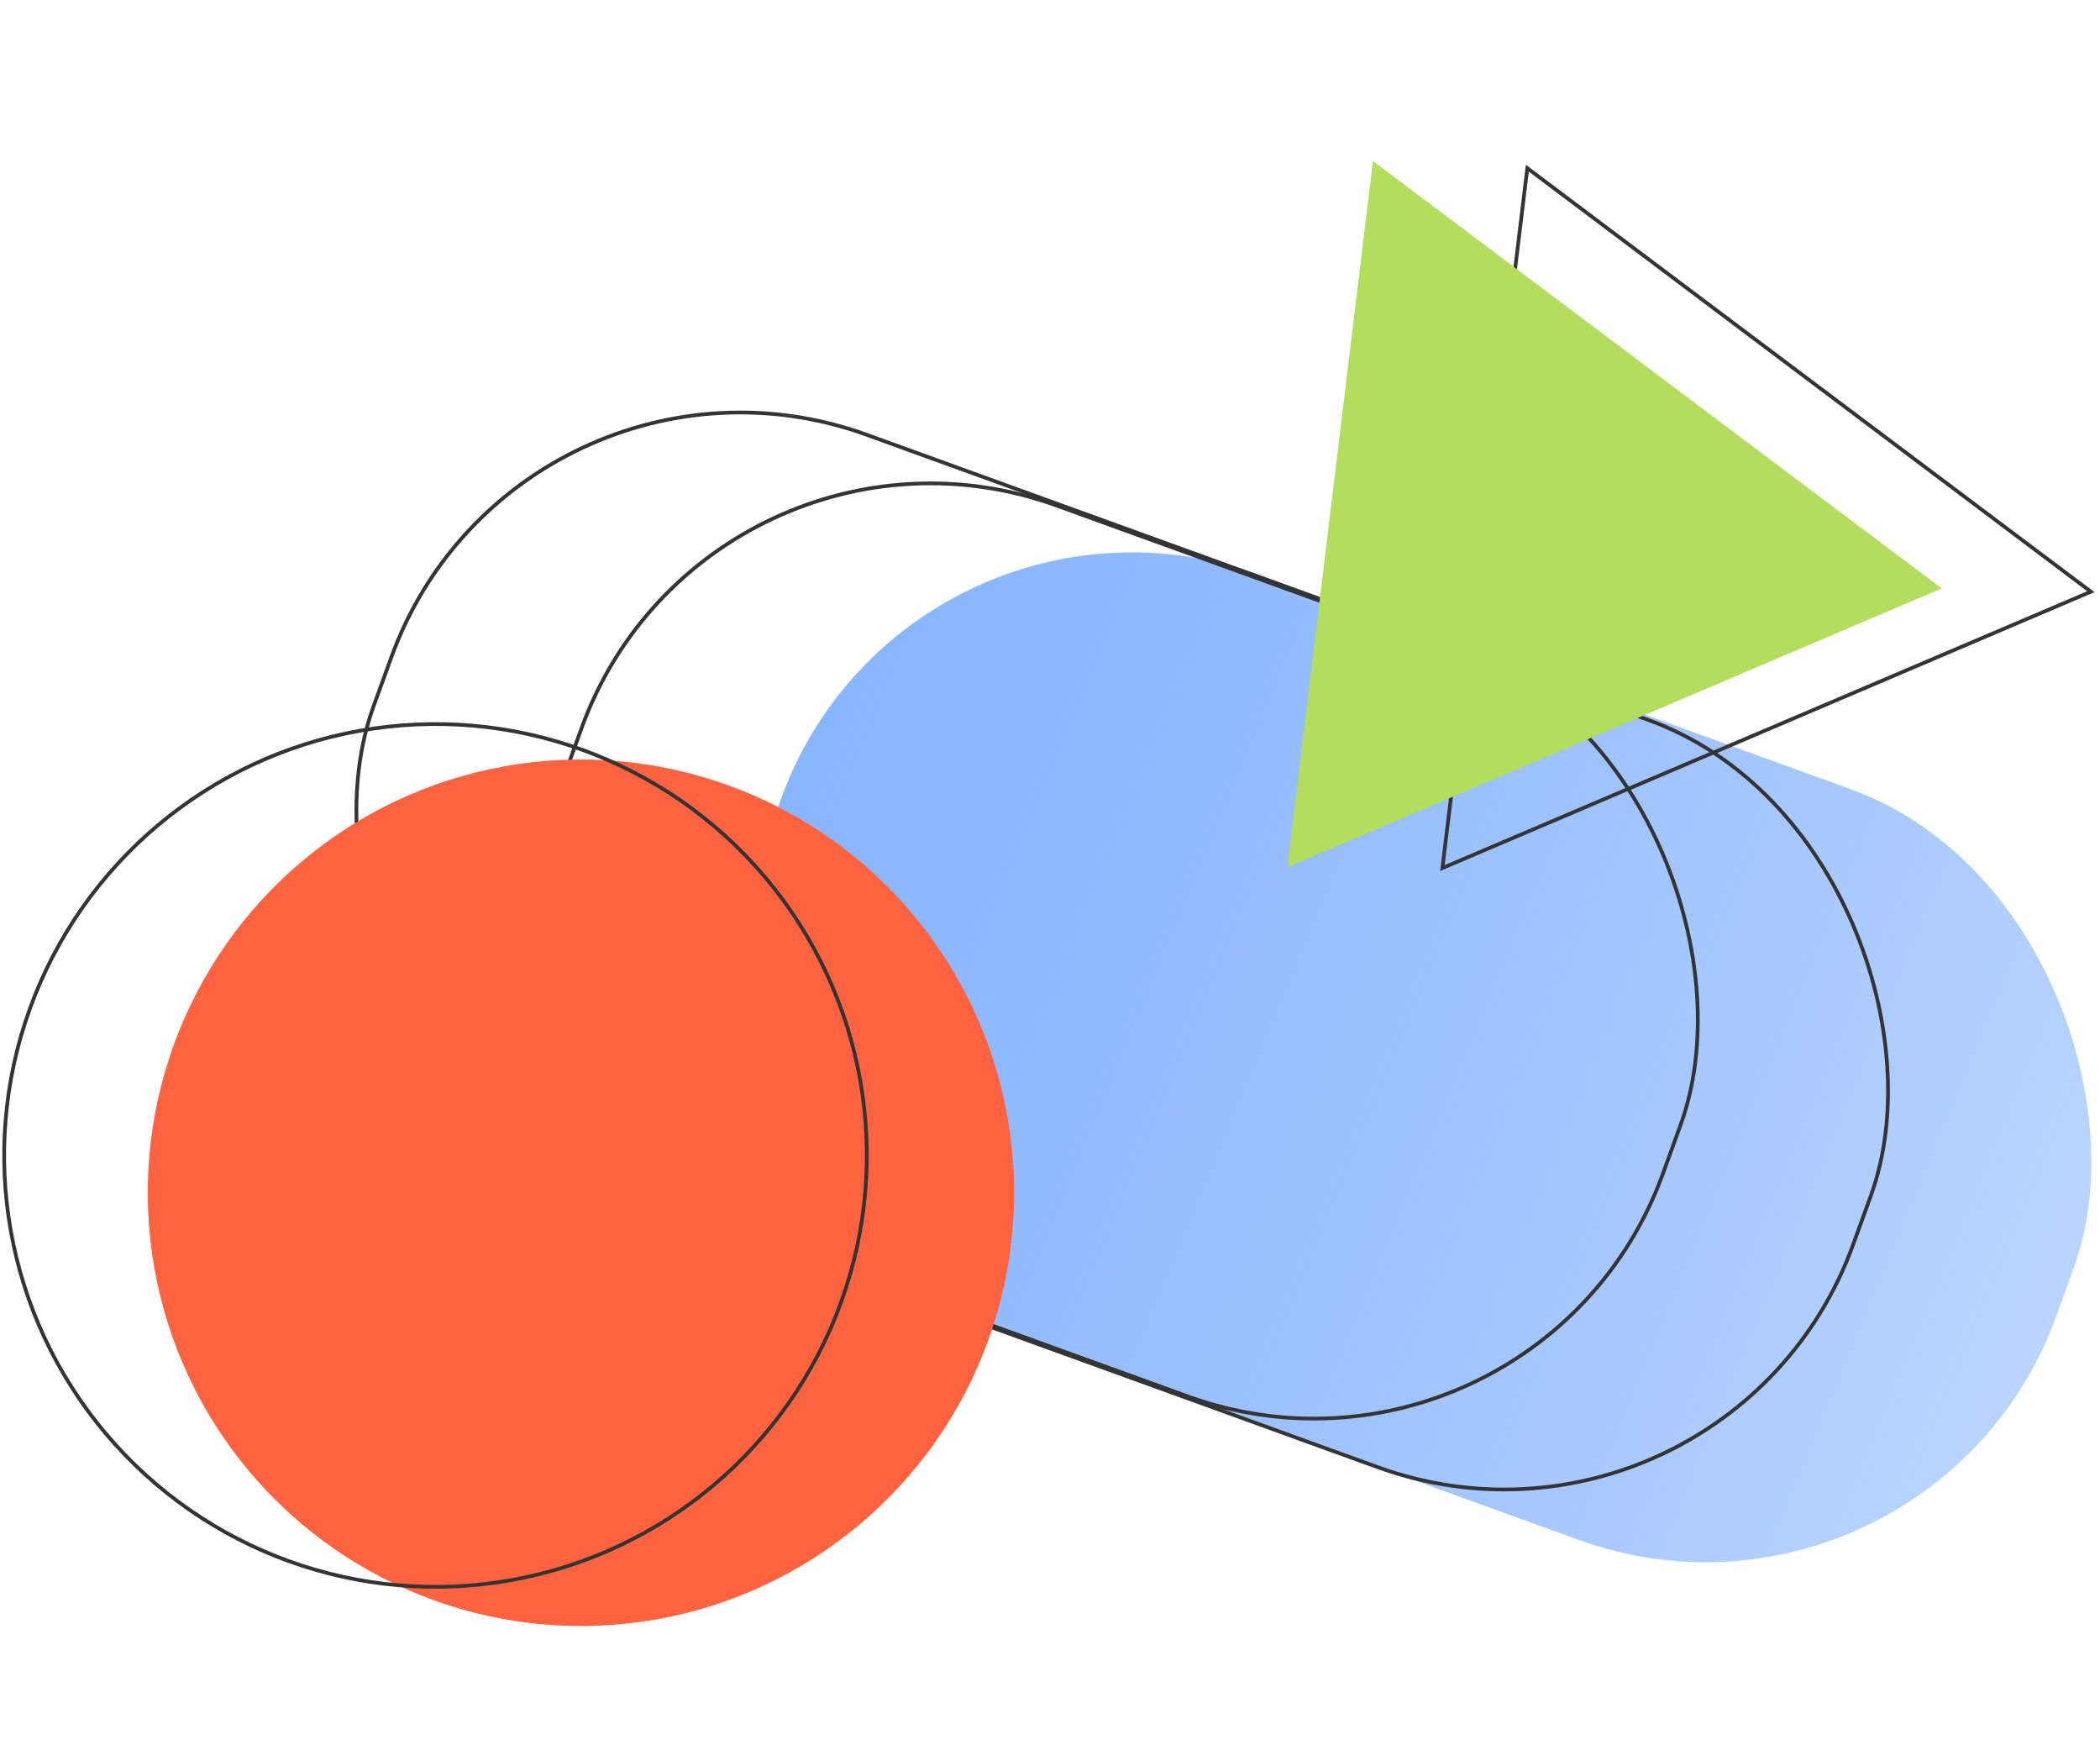 <?xml version="1.0" encoding="UTF-8"?> <svg xmlns="http://www.w3.org/2000/svg" width="563" height="469" viewBox="0 0 563 469" fill="none"> <rect x="243.499" y="120.01" width="368.671" height="214.027" rx="100" transform="rotate(19.915 243.499 120.01)" fill="url(#paint0_linear_162_7629)"></rect> <rect x="189.799" y="101.65" width="367.671" height="213.027" rx="99.5" transform="rotate(19.915 189.799 101.65)" stroke="#343434"></rect> <rect x="138.799" y="82.65" width="367.671" height="213.027" rx="99.5" transform="rotate(19.915 138.799 82.65)" stroke="#343434"></rect> <circle cx="155.751" cy="319.722" r="116.136" transform="rotate(19.915 155.751 319.722)" fill="#FF623F"></circle> <circle cx="116.751" cy="309.722" r="115.636" transform="rotate(19.915 116.751 309.722)" stroke="#343434"></circle> <path d="M386.703 232.685L409.471 45.084L560.555 158.602L386.703 232.685Z" stroke="#343434"></path> <path d="M368.079 43.164L520.547 157.723L345.102 232.484L368.079 43.164Z" fill="#B2DD5D"></path> <defs> <linearGradient id="paint0_linear_162_7629" x1="241.035" y1="214.489" x2="903.426" y2="244.664" gradientUnits="userSpaceOnUse"> <stop stop-color="#88B5FF"></stop> <stop offset="1" stop-color="#448BFF" stop-opacity="0"></stop> </linearGradient> </defs> </svg> 